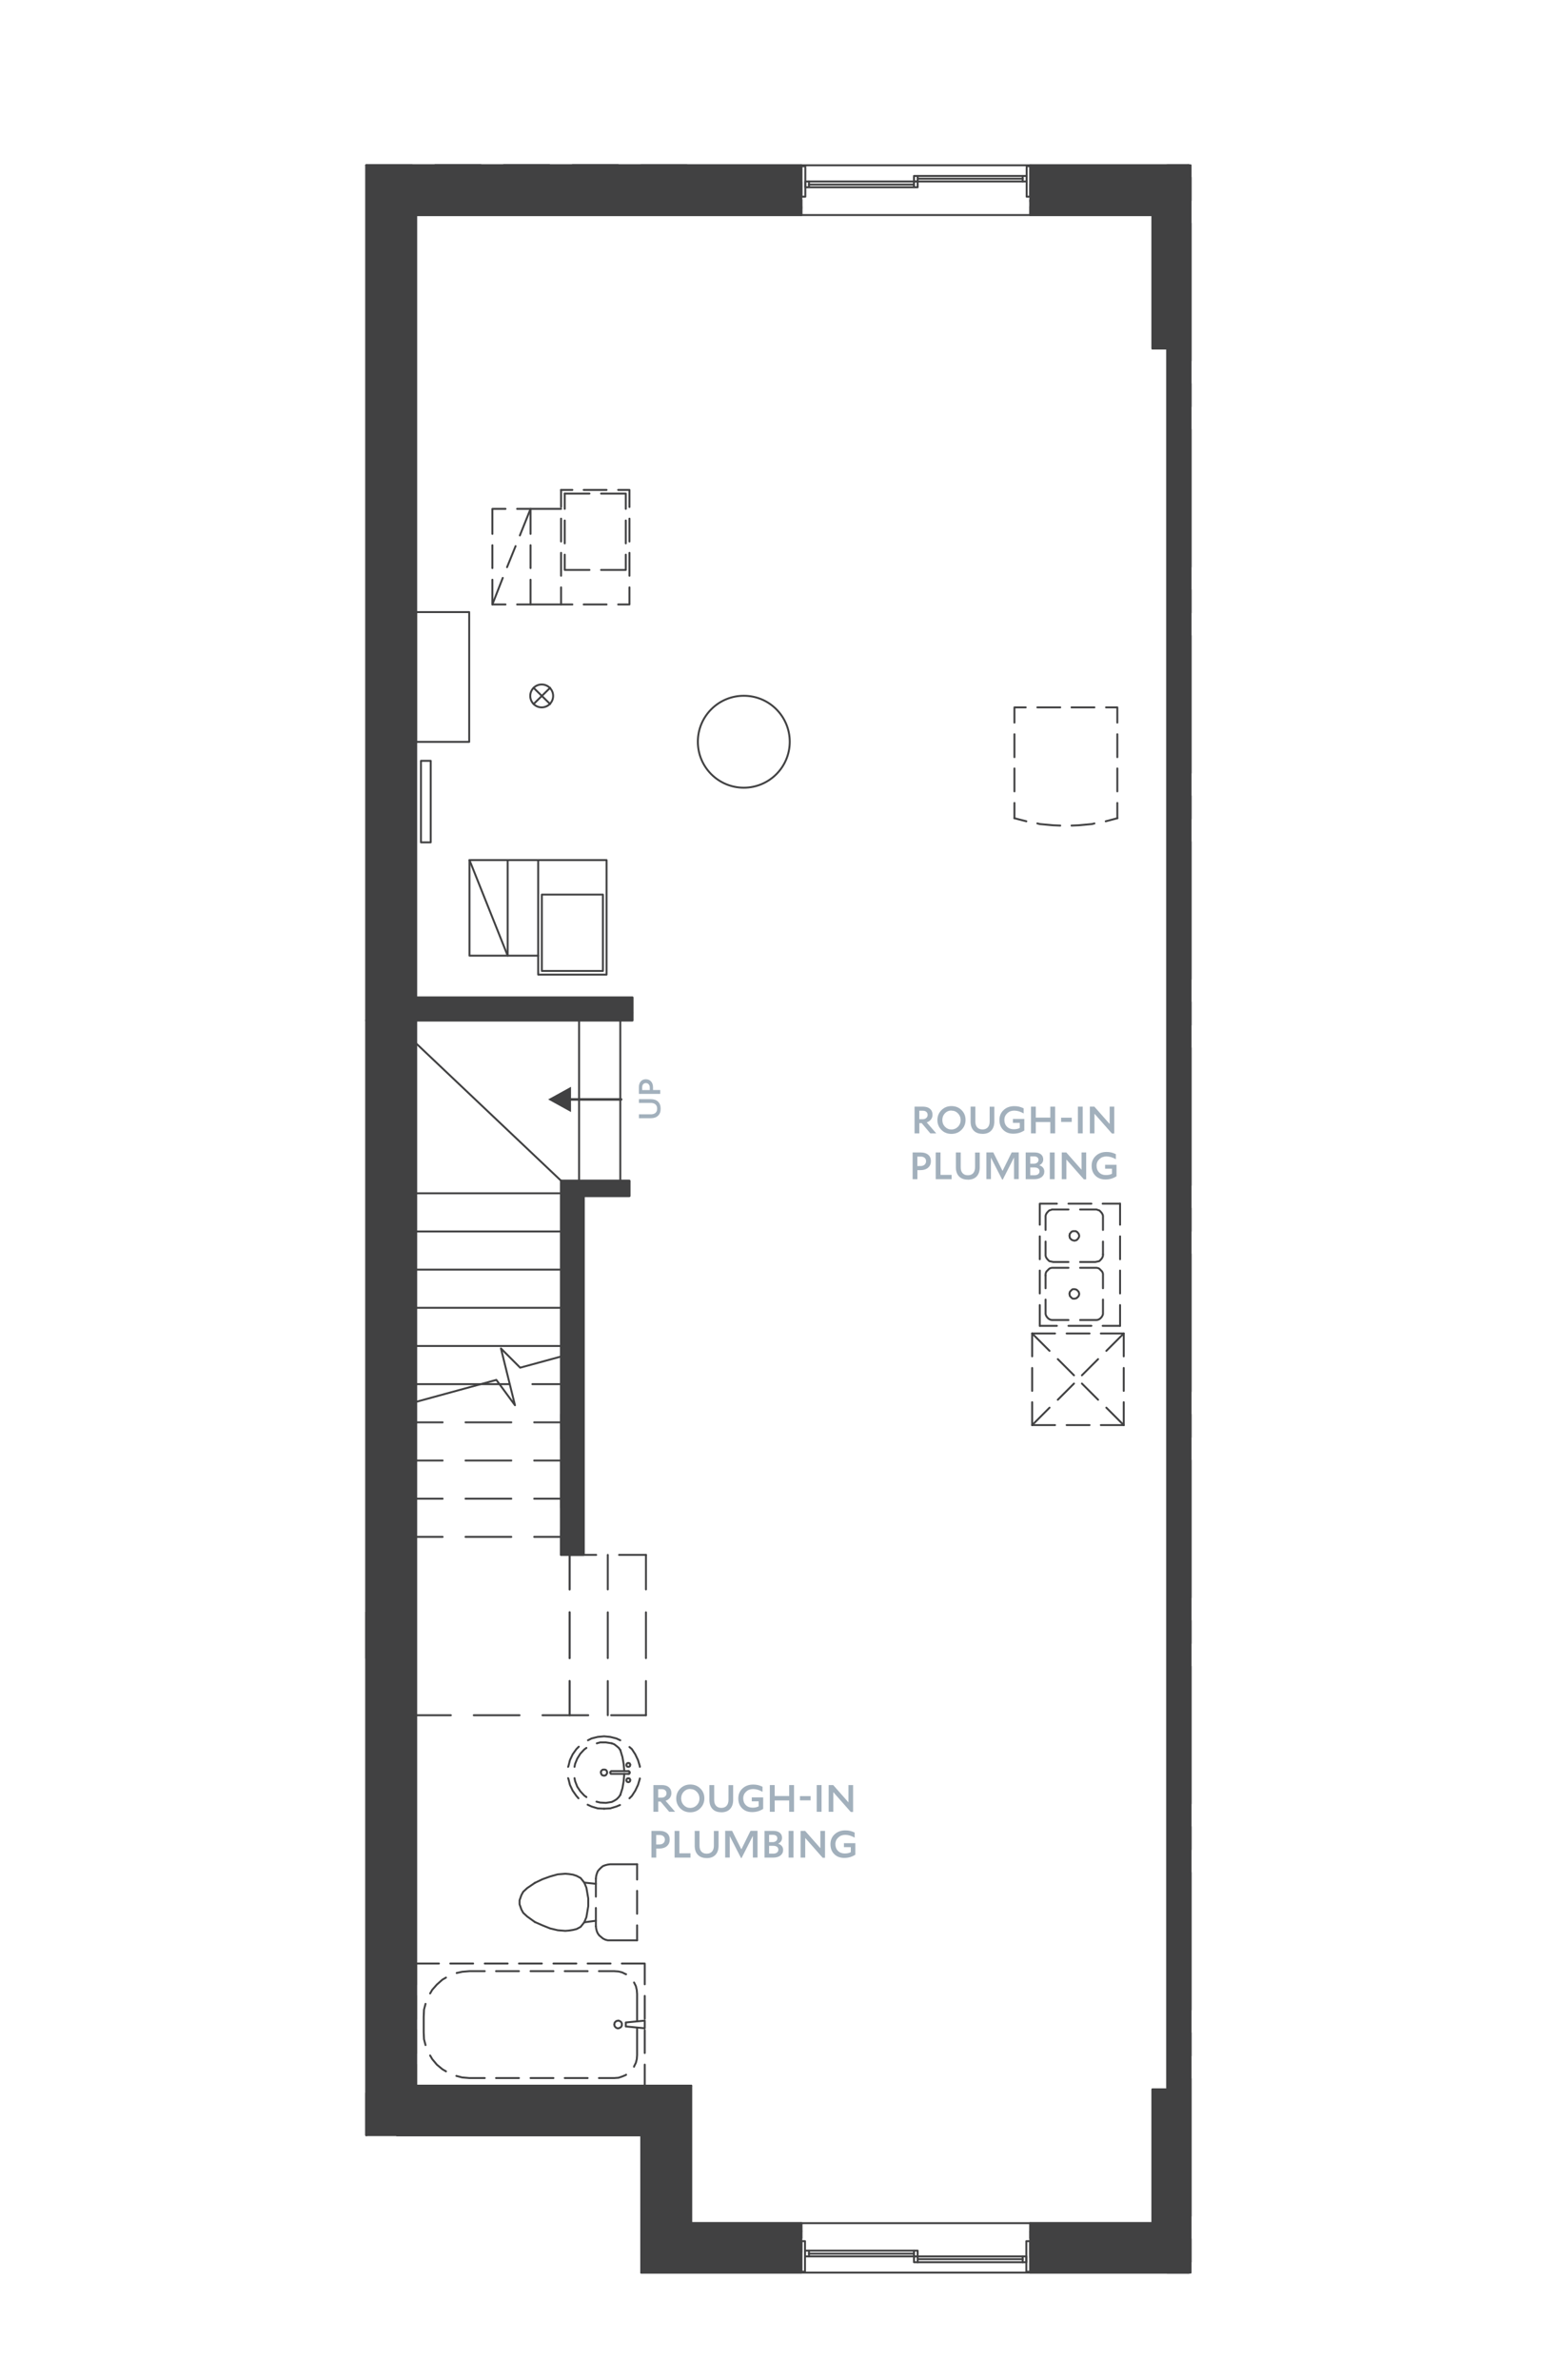 <?xml version="1.0" encoding="UTF-8"?><svg xmlns="http://www.w3.org/2000/svg" viewBox="0 0 306 467.55"><defs><style>.uuid-73ead63f-0d99-45ae-bdbd-aa708ac605ea{fill:none;}.uuid-73ead63f-0d99-45ae-bdbd-aa708ac605ea,.uuid-50cf34fb-0499-414f-8de9-479e81fb9d97{stroke:#414142;stroke-linecap:round;stroke-linejoin:round;stroke-width:.38px;}.uuid-50cf34fb-0499-414f-8de9-479e81fb9d97,.uuid-ad0fc225-e71d-406b-b876-ae6f68e956a0{fill:#414142;}.uuid-0bcd1757-a480-4556-843e-cb76b070e265{fill:#a2b0bc;}</style></defs><g id="uuid-594bab83-a9fa-4dc4-b9f5-64474b2afcc3"><line class="uuid-73ead63f-0d99-45ae-bdbd-aa708ac605ea" x1="233.99" y1="444.37" x2="233.99" y2="439.87"/><line class="uuid-73ead63f-0d99-45ae-bdbd-aa708ac605ea" x1="233.99" y1="435.37" x2="233.99" y2="408.37"/><line class="uuid-73ead63f-0d99-45ae-bdbd-aa708ac605ea" x1="233.99" y1="403.87" x2="233.99" y2="399.37"/><line class="uuid-73ead63f-0d99-45ae-bdbd-aa708ac605ea" x1="233.99" y1="394.87" x2="233.99" y2="367.87"/><line class="uuid-73ead63f-0d99-45ae-bdbd-aa708ac605ea" x1="233.99" y1="363.37" x2="233.99" y2="358.87"/><line class="uuid-73ead63f-0d99-45ae-bdbd-aa708ac605ea" x1="233.99" y1="354.37" x2="233.99" y2="327.37"/><line class="uuid-73ead63f-0d99-45ae-bdbd-aa708ac605ea" x1="233.99" y1="322.87" x2="233.99" y2="318.37"/><line class="uuid-73ead63f-0d99-45ae-bdbd-aa708ac605ea" x1="233.99" y1="313.87" x2="233.99" y2="286.87"/><line class="uuid-73ead63f-0d99-45ae-bdbd-aa708ac605ea" x1="233.99" y1="282.37" x2="233.99" y2="277.87"/><line class="uuid-73ead63f-0d99-45ae-bdbd-aa708ac605ea" x1="233.99" y1="273.37" x2="233.99" y2="246.37"/><line class="uuid-73ead63f-0d99-45ae-bdbd-aa708ac605ea" x1="233.99" y1="241.87" x2="233.99" y2="237.37"/><line class="uuid-73ead63f-0d99-45ae-bdbd-aa708ac605ea" x1="233.99" y1="232.87" x2="233.99" y2="205.87"/><line class="uuid-73ead63f-0d99-45ae-bdbd-aa708ac605ea" x1="233.99" y1="201.37" x2="233.99" y2="196.87"/><line class="uuid-73ead63f-0d99-45ae-bdbd-aa708ac605ea" x1="233.99" y1="192.37" x2="233.99" y2="165.37"/><line class="uuid-73ead63f-0d99-45ae-bdbd-aa708ac605ea" x1="233.99" y1="160.87" x2="233.99" y2="156.37"/><line class="uuid-73ead63f-0d99-45ae-bdbd-aa708ac605ea" x1="233.99" y1="151.87" x2="233.99" y2="124.87"/><line class="uuid-73ead63f-0d99-45ae-bdbd-aa708ac605ea" x1="233.99" y1="120.37" x2="233.99" y2="115.87"/><line class="uuid-73ead63f-0d99-45ae-bdbd-aa708ac605ea" x1="233.99" y1="111.37" x2="233.99" y2="84.37"/><line class="uuid-73ead63f-0d99-45ae-bdbd-aa708ac605ea" x1="233.99" y1="79.87" x2="233.99" y2="75.37"/><line class="uuid-73ead63f-0d99-45ae-bdbd-aa708ac605ea" x1="233.99" y1="70.87" x2="233.99" y2="43.87"/><line class="uuid-73ead63f-0d99-45ae-bdbd-aa708ac605ea" x1="233.99" y1="39.37" x2="233.99" y2="34.87"/><path class="uuid-ad0fc225-e71d-406b-b876-ae6f68e956a0" d="M110.27,305.47v-73.5s4.44,73.5,4.44,73.5h-4.44ZM110.27,231.97l4.44,73.5v-70.5s-4.44-3-4.44-3Z"/><path class="uuid-73ead63f-0d99-45ae-bdbd-aa708ac605ea" d="M110.27,305.47v-73.5s4.44,73.5,4.44,73.5h-4.44ZM110.27,231.97l4.44,73.5v-70.5s-4.44-3-4.44-3Z"/><polyline class="uuid-73ead63f-0d99-45ae-bdbd-aa708ac605ea" points="114.71 234.97 114.71 305.47 110.27 305.47 110.27 231.97"/><path class="uuid-ad0fc225-e71d-406b-b876-ae6f68e956a0" d="M81.77,409.75h54.06s-57.06,3-57.06,3l3-3ZM135.83,409.75l-57.06,3h54.06s3-3,3-3Z"/><path class="uuid-73ead63f-0d99-45ae-bdbd-aa708ac605ea" d="M81.77,409.75h54.06s-57.06,3-57.06,3l3-3ZM135.83,409.75l-57.06,3h54.06s3-3,3-3Z"/><line class="uuid-73ead63f-0d99-45ae-bdbd-aa708ac605ea" x1="81.77" y1="409.75" x2="135.83" y2="409.75"/><line class="uuid-73ead63f-0d99-45ae-bdbd-aa708ac605ea" x1="132.83" y1="412.75" x2="78.77" y2="412.75"/><path class="uuid-ad0fc225-e71d-406b-b876-ae6f68e956a0" d="M76.49,417.49h51.6s-50.1,1.98-50.1,1.98l-1.5-1.98ZM128.09,417.49l-50.1,1.98h48.06s2.04-1.98,2.04-1.98Z"/><path class="uuid-73ead63f-0d99-45ae-bdbd-aa708ac605ea" d="M76.49,417.49h51.6s-50.1,1.98-50.1,1.98l-1.5-1.98ZM128.09,417.49l-50.1,1.98h48.06s2.04-1.98,2.04-1.98Z"/><path class="uuid-ad0fc225-e71d-406b-b876-ae6f68e956a0" d="M77.99,413.47h54.06s-55.56,4.02-55.56,4.02l1.5-4.02ZM132.05,413.47l-55.56,4.02h51.6s3.96-4.02,3.96-4.02Z"/><path class="uuid-73ead63f-0d99-45ae-bdbd-aa708ac605ea" d="M77.99,413.47h54.06s-55.56,4.02-55.56,4.02l1.5-4.02ZM132.05,413.47l-55.56,4.02h51.6s3.96-4.02,3.96-4.02Z"/><line class="uuid-73ead63f-0d99-45ae-bdbd-aa708ac605ea" x1="77.99" y1="413.47" x2="132.05" y2="413.47"/><line class="uuid-73ead63f-0d99-45ae-bdbd-aa708ac605ea" x1="126.05" y1="419.47" x2="77.99" y2="419.47"/><path class="uuid-ad0fc225-e71d-406b-b876-ae6f68e956a0" d="M135.83,436.75h21.66s-24.66,3-24.66,3l3-3ZM157.49,436.75l-24.66,3h24.66s0-3,0-3Z"/><path class="uuid-73ead63f-0d99-45ae-bdbd-aa708ac605ea" d="M135.83,436.75h21.66s-24.66,3-24.66,3l3-3ZM157.49,436.75l-24.66,3h24.66s0-3,0-3Z"/><path class="uuid-ad0fc225-e71d-406b-b876-ae6f68e956a0" d="M202.49,436.75h24s-24,3-24,3v-3ZM226.49,436.75l-24,3h26.64s-2.64-3-2.64-3Z"/><path class="uuid-73ead63f-0d99-45ae-bdbd-aa708ac605ea" d="M202.49,436.75h24s-24,3-24,3v-3ZM226.49,436.75l-24,3h26.64s-2.64-3-2.64-3Z"/><polyline class="uuid-73ead63f-0d99-45ae-bdbd-aa708ac605ea" points="229.13 439.75 202.49 439.75 202.49 436.75 226.49 436.75"/><polyline class="uuid-73ead63f-0d99-45ae-bdbd-aa708ac605ea" points="135.83 436.75 157.49 436.75 157.49 439.75 132.83 439.75"/><path class="uuid-ad0fc225-e71d-406b-b876-ae6f68e956a0" d="M132.05,440.47h25.44s-31.44,6-31.44,6l6-6ZM157.49,440.47l-31.44,6h31.44s0-6,0-6Z"/><path class="uuid-73ead63f-0d99-45ae-bdbd-aa708ac605ea" d="M132.05,440.47h25.44s-31.44,6-31.44,6l6-6ZM157.49,440.47l-31.44,6h31.44s0-6,0-6Z"/><path class="uuid-ad0fc225-e71d-406b-b876-ae6f68e956a0" d="M202.49,440.47h27.36s-27.36,6-27.36,6v-6ZM229.85,440.47l-27.36,6h31.14s-3.78-6-3.78-6Z"/><path class="uuid-73ead63f-0d99-45ae-bdbd-aa708ac605ea" d="M202.49,440.47h27.36s-27.36,6-27.36,6v-6ZM229.85,440.47l-27.36,6h31.14s-3.78-6-3.78-6Z"/><polyline class="uuid-73ead63f-0d99-45ae-bdbd-aa708ac605ea" points="233.63 446.47 202.49 446.47 202.49 440.47 229.85 440.47"/><polyline class="uuid-73ead63f-0d99-45ae-bdbd-aa708ac605ea" points="132.05 440.47 157.49 440.47 157.49 446.47 126.05 446.47"/><path class="uuid-ad0fc225-e71d-406b-b876-ae6f68e956a0" d="M81.11,41.65v157.32s-2.34-159.72-2.34-159.72l2.34,2.4ZM81.11,198.97l-2.34-159.72v161.22s2.34-1.5,2.34-1.5Z"/><path class="uuid-73ead63f-0d99-45ae-bdbd-aa708ac605ea" d="M81.11,41.65v157.32s-2.34-159.72-2.34-159.72l2.34,2.4ZM81.11,198.97l-2.34-159.72v161.22s2.34-1.5,2.34-1.5Z"/><path class="uuid-ad0fc225-e71d-406b-b876-ae6f68e956a0" d="M81.77,42.25v153.72s-.66-154.32-.66-154.32l.66.6ZM81.77,195.97l-.66-154.32v157.32s.66-3,.66-3Z"/><path class="uuid-73ead63f-0d99-45ae-bdbd-aa708ac605ea" d="M81.77,42.25v153.72s-.66-154.32-.66-154.32l.66.6ZM81.77,195.97l-.66-154.32v157.32s.66-3,.66-3Z"/><path class="uuid-ad0fc225-e71d-406b-b876-ae6f68e956a0" d="M81.11,198.97v211.38s-2.34-209.88-2.34-209.88l2.34-1.5ZM81.11,410.35l-2.34-209.88v212.28s2.34-2.4,2.34-2.4Z"/><path class="uuid-73ead63f-0d99-45ae-bdbd-aa708ac605ea" d="M81.11,198.97v211.38s-2.34-209.88-2.34-209.88l2.34-1.5ZM81.11,410.35l-2.34-209.88v212.28s2.34-2.4,2.34-2.4Z"/><path class="uuid-ad0fc225-e71d-406b-b876-ae6f68e956a0" d="M81.77,200.47v209.28s-.66-210.78-.66-210.78l.66,1.5ZM81.77,409.75l-.66-210.78v211.38s.66-.6.66-.6Z"/><path class="uuid-73ead63f-0d99-45ae-bdbd-aa708ac605ea" d="M81.77,200.47v209.28s-.66-210.78-.66-210.78l.66,1.5ZM81.77,409.75l-.66-210.78v211.38s.66-.6.66-.6Z"/><line class="uuid-73ead63f-0d99-45ae-bdbd-aa708ac605ea" x1="81.77" y1="200.47" x2="81.77" y2="409.75"/><line class="uuid-73ead63f-0d99-45ae-bdbd-aa708ac605ea" x1="78.77" y1="412.75" x2="78.77" y2="200.47"/><line class="uuid-73ead63f-0d99-45ae-bdbd-aa708ac605ea" x1="81.77" y1="42.25" x2="81.77" y2="195.97"/><line class="uuid-73ead63f-0d99-45ae-bdbd-aa708ac605ea" x1="78.77" y1="200.47" x2="78.77" y2="39.25"/><path class="uuid-ad0fc225-e71d-406b-b876-ae6f68e956a0" d="M77.99,38.47v162s-6-168-6-168l6,6ZM77.99,200.47l-6-168v168s6,0,6,0Z"/><path class="uuid-73ead63f-0d99-45ae-bdbd-aa708ac605ea" d="M77.99,38.47v162s-6-168-6-168l6,6ZM77.99,200.47l-6-168v168s6,0,6,0Z"/><path class="uuid-ad0fc225-e71d-406b-b876-ae6f68e956a0" d="M76.49,200.47v217.02s-4.5-217.02-4.5-217.02h4.5ZM76.49,417.49l-4.5-217.02v219s4.5-1.98,4.5-1.98Z"/><path class="uuid-73ead63f-0d99-45ae-bdbd-aa708ac605ea" d="M76.49,200.47v217.02s-4.5-217.02-4.5-217.02h4.5ZM76.49,417.49l-4.5-217.02v219s4.5-1.98,4.5-1.98Z"/><path class="uuid-ad0fc225-e71d-406b-b876-ae6f68e956a0" d="M77.99,200.47v213s-1.5-213-1.5-213h1.5ZM77.99,413.47l-1.5-213v217.02s1.5-4.02,1.5-4.02Z"/><path class="uuid-73ead63f-0d99-45ae-bdbd-aa708ac605ea" d="M77.99,200.47v213s-1.5-213-1.5-213h1.5ZM77.99,413.47l-1.5-213v217.02s1.5-4.02,1.5-4.02Z"/><line class="uuid-73ead63f-0d99-45ae-bdbd-aa708ac605ea" x1="77.99" y1="200.47" x2="77.99" y2="413.47"/><line class="uuid-73ead63f-0d99-45ae-bdbd-aa708ac605ea" x1="71.99" y1="419.47" x2="71.99" y2="200.47"/><line class="uuid-73ead63f-0d99-45ae-bdbd-aa708ac605ea" x1="77.99" y1="38.47" x2="77.99" y2="200.47"/><line class="uuid-73ead63f-0d99-45ae-bdbd-aa708ac605ea" x1="71.99" y1="200.47" x2="71.99" y2="32.47"/><polyline class="uuid-73ead63f-0d99-45ae-bdbd-aa708ac605ea" points="201.71 446.29 202.49 446.29 202.49 440.29 201.71 440.29 201.71 446.29"/><polyline class="uuid-73ead63f-0d99-45ae-bdbd-aa708ac605ea" points="158.21 446.29 157.49 446.29 157.49 440.29 158.21 440.29 158.21 446.29"/><polyline class="uuid-73ead63f-0d99-45ae-bdbd-aa708ac605ea" points="201.71 443.29 201.71 444.43 179.63 444.43 179.63 443.29 201.71 443.29"/><line class="uuid-73ead63f-0d99-45ae-bdbd-aa708ac605ea" x1="200.99" y1="443.29" x2="200.99" y2="444.43"/><line class="uuid-73ead63f-0d99-45ae-bdbd-aa708ac605ea" x1="180.35" y1="443.29" x2="180.35" y2="444.43"/><line class="uuid-73ead63f-0d99-45ae-bdbd-aa708ac605ea" x1="200.99" y1="443.83" x2="180.35" y2="443.83"/><polyline class="uuid-73ead63f-0d99-45ae-bdbd-aa708ac605ea" points="180.35 442.15 180.35 443.29 158.21 443.29 158.21 442.15 180.35 442.15"/><line class="uuid-73ead63f-0d99-45ae-bdbd-aa708ac605ea" x1="179.63" y1="442.15" x2="179.63" y2="443.29"/><line class="uuid-73ead63f-0d99-45ae-bdbd-aa708ac605ea" x1="158.99" y1="442.15" x2="158.99" y2="443.29"/><line class="uuid-73ead63f-0d99-45ae-bdbd-aa708ac605ea" x1="179.63" y1="442.75" x2="158.99" y2="442.75"/><polyline class="uuid-73ead63f-0d99-45ae-bdbd-aa708ac605ea" points="202.49 438.43 202.49 436.75 157.49 436.75 157.49 438.43"/><polyline class="uuid-73ead63f-0d99-45ae-bdbd-aa708ac605ea" points="202.49 446.29 202.49 446.47 157.49 446.47 157.49 446.29"/><path class="uuid-ad0fc225-e71d-406b-b876-ae6f68e956a0" d="M81.11,198.97h43.2s-42.54,1.5-42.54,1.5l-.66-1.5ZM124.31,198.97l-42.54,1.5h42.54s0-1.5,0-1.5Z"/><path class="uuid-73ead63f-0d99-45ae-bdbd-aa708ac605ea" d="M81.11,198.97h43.2s-42.54,1.5-42.54,1.5l-.66-1.5ZM124.31,198.97l-42.54,1.5h42.54s0-1.5,0-1.5Z"/><path class="uuid-ad0fc225-e71d-406b-b876-ae6f68e956a0" d="M81.77,195.97h42.54s-43.2,3-43.2,3l.66-3ZM124.31,195.97l-43.2,3h43.2s0-3,0-3Z"/><path class="uuid-73ead63f-0d99-45ae-bdbd-aa708ac605ea" d="M81.77,195.97h42.54s-43.2,3-43.2,3l.66-3ZM124.31,195.97l-43.2,3h43.2s0-3,0-3Z"/><polyline class="uuid-73ead63f-0d99-45ae-bdbd-aa708ac605ea" points="81.77 195.97 124.31 195.97 124.31 200.47 81.77 200.47"/><polyline class="uuid-73ead63f-0d99-45ae-bdbd-aa708ac605ea" points="105.11 369.91 103.61 370.93 102.83 371.65 102.47 372.31 102.11 373.33 102.11 374.11 102.47 375.13 102.83 375.79 103.61 376.51 105.11 377.59"/><polyline class="uuid-73ead63f-0d99-45ae-bdbd-aa708ac605ea" points="114.83 377.65 115.25 376.63 115.61 374.47 115.61 372.97 115.25 370.87 114.83 369.85"/><polyline class="uuid-73ead63f-0d99-45ae-bdbd-aa708ac605ea" points="105.11 377.59 106.61 378.25 108.11 378.85 109.61 379.21 111.11 379.33 111.83 379.27 112.61 379.15 113.33 378.97 114.11 378.55 114.83 377.65"/><polyline class="uuid-73ead63f-0d99-45ae-bdbd-aa708ac605ea" points="114.83 369.85 114.11 368.95 113.33 368.53 112.61 368.29 111.83 368.17 111.11 368.11 109.61 368.23 108.11 368.65 106.61 369.19 105.11 369.91"/><line class="uuid-73ead63f-0d99-45ae-bdbd-aa708ac605ea" x1="117.11" y1="377.35" x2="114.83" y2="377.65"/><line class="uuid-73ead63f-0d99-45ae-bdbd-aa708ac605ea" x1="117.11" y1="370.09" x2="114.83" y2="369.85"/><polyline class="uuid-73ead63f-0d99-45ae-bdbd-aa708ac605ea" points="117.11 378.43 117.17 378.91 117.29 379.39 117.47 379.81 117.77 380.23 118.13 380.53 118.49 380.83 118.97 381.07 119.45 381.19 119.93 381.19 125.21 381.19"/><polyline class="uuid-73ead63f-0d99-45ae-bdbd-aa708ac605ea" points="117.11 369.07 117.17 368.53 117.29 368.11 117.47 367.63 117.77 367.27 118.13 366.91 118.49 366.61 118.97 366.43 119.45 366.31 119.93 366.25 125.21 366.25"/><line class="uuid-73ead63f-0d99-45ae-bdbd-aa708ac605ea" x1="117.11" y1="378.43" x2="117.11" y2="374.83"/><line class="uuid-73ead63f-0d99-45ae-bdbd-aa708ac605ea" x1="117.11" y1="372.61" x2="117.11" y2="369.07"/><line class="uuid-73ead63f-0d99-45ae-bdbd-aa708ac605ea" x1="125.21" y1="366.25" x2="125.21" y2="369.25"/><line class="uuid-73ead63f-0d99-45ae-bdbd-aa708ac605ea" x1="125.21" y1="371.47" x2="125.21" y2="375.97"/><line class="uuid-73ead63f-0d99-45ae-bdbd-aa708ac605ea" x1="125.21" y1="378.25" x2="125.21" y2="381.19"/><line class="uuid-73ead63f-0d99-45ae-bdbd-aa708ac605ea" x1="81.77" y1="409.75" x2="81.77" y2="405.61"/><line class="uuid-73ead63f-0d99-45ae-bdbd-aa708ac605ea" x1="81.77" y1="403.33" x2="81.77" y2="398.83"/><line class="uuid-73ead63f-0d99-45ae-bdbd-aa708ac605ea" x1="81.77" y1="396.61" x2="81.77" y2="392.11"/><polyline class="uuid-73ead63f-0d99-45ae-bdbd-aa708ac605ea" points="81.77 389.83 81.77 385.75 86.27 385.75"/><line class="uuid-73ead63f-0d99-45ae-bdbd-aa708ac605ea" x1="88.49" y1="385.75" x2="92.99" y2="385.75"/><line class="uuid-73ead63f-0d99-45ae-bdbd-aa708ac605ea" x1="95.27" y1="385.75" x2="99.77" y2="385.75"/><line class="uuid-73ead63f-0d99-45ae-bdbd-aa708ac605ea" x1="101.99" y1="385.75" x2="106.49" y2="385.75"/><line class="uuid-73ead63f-0d99-45ae-bdbd-aa708ac605ea" x1="108.77" y1="385.75" x2="113.27" y2="385.75"/><line class="uuid-73ead63f-0d99-45ae-bdbd-aa708ac605ea" x1="115.49" y1="385.75" x2="119.99" y2="385.75"/><polyline class="uuid-73ead63f-0d99-45ae-bdbd-aa708ac605ea" points="122.21 385.75 126.71 385.75 126.71 389.83"/><line class="uuid-73ead63f-0d99-45ae-bdbd-aa708ac605ea" x1="126.71" y1="392.11" x2="126.71" y2="396.61"/><line class="uuid-73ead63f-0d99-45ae-bdbd-aa708ac605ea" x1="126.71" y1="398.83" x2="126.71" y2="403.33"/><polyline class="uuid-73ead63f-0d99-45ae-bdbd-aa708ac605ea" points="126.71 405.61 126.71 409.75 122.21 409.75"/><line class="uuid-73ead63f-0d99-45ae-bdbd-aa708ac605ea" x1="119.99" y1="409.75" x2="115.49" y2="409.75"/><line class="uuid-73ead63f-0d99-45ae-bdbd-aa708ac605ea" x1="113.27" y1="409.75" x2="108.77" y2="409.75"/><line class="uuid-73ead63f-0d99-45ae-bdbd-aa708ac605ea" x1="106.49" y1="409.75" x2="101.99" y2="409.75"/><line class="uuid-73ead63f-0d99-45ae-bdbd-aa708ac605ea" x1="99.77" y1="409.75" x2="95.27" y2="409.75"/><line class="uuid-73ead63f-0d99-45ae-bdbd-aa708ac605ea" x1="92.99" y1="409.75" x2="88.49" y2="409.75"/><line class="uuid-73ead63f-0d99-45ae-bdbd-aa708ac605ea" x1="86.27" y1="409.75" x2="81.77" y2="409.75"/><polyline class="uuid-73ead63f-0d99-45ae-bdbd-aa708ac605ea" points="125.21 398.35 125.21 403.75 125.15 404.53 124.97 405.25 124.61 405.97 124.61 406.03"/><polyline class="uuid-73ead63f-0d99-45ae-bdbd-aa708ac605ea" points="123.05 407.59 122.99 407.65 122.27 407.95 121.55 408.19 120.71 408.25 117.71 408.25"/><line class="uuid-73ead63f-0d99-45ae-bdbd-aa708ac605ea" x1="115.49" y1="408.25" x2="110.99" y2="408.25"/><line class="uuid-73ead63f-0d99-45ae-bdbd-aa708ac605ea" x1="108.77" y1="408.25" x2="104.27" y2="408.25"/><line class="uuid-73ead63f-0d99-45ae-bdbd-aa708ac605ea" x1="101.99" y1="408.25" x2="97.49" y2="408.25"/><polyline class="uuid-73ead63f-0d99-45ae-bdbd-aa708ac605ea" points="95.27 408.25 92.27 408.25 90.83 408.13 89.69 407.83"/><polyline class="uuid-73ead63f-0d99-45ae-bdbd-aa708ac605ea" points="87.65 406.93 86.93 406.51 85.85 405.61 84.95 404.53 84.53 403.81"/><polyline class="uuid-73ead63f-0d99-45ae-bdbd-aa708ac605ea" points="83.63 401.77 83.33 400.63 83.27 399.25 83.27 396.25 83.33 394.81 83.63 393.67"/><polyline class="uuid-73ead63f-0d99-45ae-bdbd-aa708ac605ea" points="84.53 391.63 84.95 390.91 85.85 389.89 86.93 388.93 87.65 388.51"/><polyline class="uuid-73ead63f-0d99-45ae-bdbd-aa708ac605ea" points="89.75 387.61 90.83 387.37 92.27 387.25 95.27 387.25"/><line class="uuid-73ead63f-0d99-45ae-bdbd-aa708ac605ea" x1="97.49" y1="387.25" x2="101.99" y2="387.25"/><line class="uuid-73ead63f-0d99-45ae-bdbd-aa708ac605ea" x1="104.27" y1="387.25" x2="108.77" y2="387.25"/><line class="uuid-73ead63f-0d99-45ae-bdbd-aa708ac605ea" x1="110.99" y1="387.25" x2="115.49" y2="387.25"/><polyline class="uuid-73ead63f-0d99-45ae-bdbd-aa708ac605ea" points="117.71 387.25 120.71 387.25 121.55 387.31 122.27 387.49 122.99 387.85 123.05 387.85"/><polyline class="uuid-73ead63f-0d99-45ae-bdbd-aa708ac605ea" points="124.61 389.47 124.97 390.19 125.15 390.97 125.21 391.75 125.21 397.09"/><polyline class="uuid-73ead63f-0d99-45ae-bdbd-aa708ac605ea" points="120.71 397.75 120.77 397.57 120.77 397.45 120.83 397.33 120.95 397.21 121.07 397.09 121.19 397.03 121.31 397.03 121.43 396.97 121.61 396.97 121.73 397.03 121.85 397.09 121.97 397.15 122.09 397.27 122.15 397.39 122.21 397.51 122.21 397.63 122.21 397.81 122.21 397.93 122.15 398.05 122.09 398.17 121.97 398.29 121.85 398.35 121.73 398.41 121.61 398.47 121.43 398.47 121.31 398.47 121.19 398.41 121.07 398.35 120.95 398.23 120.83 398.11 120.77 397.99 120.77 397.87 120.71 397.75"/><polyline class="uuid-73ead63f-0d99-45ae-bdbd-aa708ac605ea" points="122.99 398.11 122.99 397.33 126.71 396.97 126.71 398.47 122.99 398.11"/><path class="uuid-73ead63f-0d99-45ae-bdbd-aa708ac605ea" d="M137.15,145.72c0-4.99,4.04-9.03,9.03-9.03s9.03,4.04,9.03,9.03-4.04,9.03-9.03,9.03-9.03-4.04-9.03-9.03"/><polyline class="uuid-73ead63f-0d99-45ae-bdbd-aa708ac605ea" points="123.47 349.33 123.53 349.39 123.65 349.39 123.71 349.39 123.77 349.45 123.77 349.51 123.83 349.57 123.83 349.63 123.89 349.69 123.83 349.81 123.83 349.87 123.83 349.93 123.77 349.99 123.71 350.05 123.65 350.05 123.59 350.11 123.53 350.11 123.47 350.11 123.41 350.11 123.29 350.05 123.23 350.05 123.23 349.99 123.17 349.93 123.11 349.87 123.11 349.81 123.11 349.69 123.11 349.63 123.17 349.57 123.17 349.51 123.23 349.45 123.29 349.39 123.35 349.39 123.41 349.39 123.47 349.33"/><polyline class="uuid-73ead63f-0d99-45ae-bdbd-aa708ac605ea" points="118.73 347.65 118.85 347.65 118.91 347.65 119.03 347.71 119.15 347.77 119.21 347.89 119.27 347.95 119.27 348.07 119.33 348.19 119.33 348.31 119.27 348.43 119.21 348.55 119.15 348.61 119.09 348.73 118.97 348.79 118.85 348.79 118.79 348.85 118.67 348.85 118.55 348.79 118.43 348.79 118.31 348.73 118.25 348.61 118.19 348.55 118.13 348.43 118.13 348.31 118.07 348.19 118.13 348.07 118.13 347.95 118.19 347.89 118.31 347.77 118.37 347.71 118.49 347.65 118.61 347.65 118.73 347.65"/><polyline class="uuid-73ead63f-0d99-45ae-bdbd-aa708ac605ea" points="121.91 343.81 122.33 345.19 122.57 346.57 122.69 347.95"/><polyline class="uuid-73ead63f-0d99-45ae-bdbd-aa708ac605ea" points="123.47 348.49 120.23 348.49 120.17 348.49 120.11 348.49 120.05 348.49 120.05 348.43 119.99 348.43 119.99 348.37 119.93 348.31 119.93 348.25 119.93 348.19 119.93 348.13 119.99 348.13 119.99 348.07 120.05 348.01 120.11 347.95 120.17 347.95 120.23 347.95 123.47 347.95"/><polyline class="uuid-73ead63f-0d99-45ae-bdbd-aa708ac605ea" points="122.69 348.49 122.57 349.93 122.33 351.31 121.91 352.63"/><polyline class="uuid-73ead63f-0d99-45ae-bdbd-aa708ac605ea" points="120.23 342.49 120.71 342.67 121.19 343.03 121.61 343.39 121.91 343.81"/><polyline class="uuid-73ead63f-0d99-45ae-bdbd-aa708ac605ea" points="121.91 352.63 121.61 353.05 121.19 353.47 120.71 353.77 120.23 354.01 119.09 354.19 117.95 354.13 117.23 353.95"/><polyline class="uuid-73ead63f-0d99-45ae-bdbd-aa708ac605ea" points="115.25 353.05 114.83 352.75 114.05 351.91 113.45 351.01 113.03 349.93 112.91 349.33"/><polyline class="uuid-73ead63f-0d99-45ae-bdbd-aa708ac605ea" points="112.91 347.11 113.03 346.51 113.45 345.49 114.05 344.53 114.83 343.69 115.25 343.39"/><polyline class="uuid-73ead63f-0d99-45ae-bdbd-aa708ac605ea" points="117.29 342.49 117.95 342.31 119.09 342.31 120.23 342.49"/><polyline class="uuid-73ead63f-0d99-45ae-bdbd-aa708ac605ea" points="123.47 347.95 123.53 347.95 123.59 347.95 123.65 348.01 123.71 348.07 123.71 348.13 123.77 348.13 123.77 348.19 123.77 348.25 123.77 348.31 123.71 348.37 123.71 348.43 123.65 348.43 123.65 348.49 123.59 348.49 123.53 348.49 123.47 348.49"/><polyline class="uuid-73ead63f-0d99-45ae-bdbd-aa708ac605ea" points="118.73 355.33 117.47 355.27 116.27 354.91 115.49 354.55"/><polyline class="uuid-73ead63f-0d99-45ae-bdbd-aa708ac605ea" points="113.69 353.29 113.27 352.81 112.55 351.79 112.01 350.65 111.71 349.45 111.65 349.33"/><polyline class="uuid-73ead63f-0d99-45ae-bdbd-aa708ac605ea" points="111.65 347.11 111.71 346.99 112.01 345.79 112.55 344.65 113.27 343.63 113.75 343.15"/><polyline class="uuid-73ead63f-0d99-45ae-bdbd-aa708ac605ea" points="115.55 341.89 116.27 341.53 117.47 341.23 118.73 341.11 119.93 341.23 121.13 341.53 121.91 341.89"/><polyline class="uuid-73ead63f-0d99-45ae-bdbd-aa708ac605ea" points="123.71 343.21 124.19 343.63 124.85 344.65 125.39 345.79 125.75 346.99 125.75 347.11"/><polyline class="uuid-73ead63f-0d99-45ae-bdbd-aa708ac605ea" points="125.75 349.39 125.75 349.45 125.39 350.65 124.85 351.79 124.19 352.81 123.71 353.29"/><polyline class="uuid-73ead63f-0d99-45ae-bdbd-aa708ac605ea" points="121.85 354.61 121.13 354.91 119.93 355.27 118.73 355.33"/><polyline class="uuid-73ead63f-0d99-45ae-bdbd-aa708ac605ea" points="123.47 346.33 123.53 346.39 123.65 346.39 123.71 346.39 123.77 346.45 123.77 346.51 123.83 346.57 123.83 346.63 123.89 346.69 123.83 346.81 123.83 346.87 123.83 346.93 123.77 346.99 123.71 347.05 123.65 347.05 123.59 347.11 123.53 347.11 123.47 347.11 123.41 347.11 123.29 347.05 123.23 347.05 123.23 346.99 123.17 346.93 123.11 346.87 123.11 346.81 123.11 346.69 123.11 346.63 123.17 346.57 123.17 346.51 123.23 346.45 123.29 346.39 123.35 346.39 123.41 346.39 123.47 346.33"/><path class="uuid-ad0fc225-e71d-406b-b876-ae6f68e956a0" d="M110.27,231.97h13.44s-9,3-9,3l-4.44-3ZM123.71,231.97l-9,3h9s0-3,0-3Z"/><path class="uuid-73ead63f-0d99-45ae-bdbd-aa708ac605ea" d="M110.27,231.97h13.44s-9,3-9,3l-4.44-3ZM123.71,231.97l-9,3h9s0-3,0-3Z"/><polyline class="uuid-73ead63f-0d99-45ae-bdbd-aa708ac605ea" points="110.27 231.97 123.71 231.97 123.71 234.97 114.71 234.97"/><path class="uuid-73ead63f-0d99-45ae-bdbd-aa708ac605ea" d="M104.21,136.72c0-1.24,1.01-2.25,2.25-2.25s2.25,1.01,2.25,2.25-1.01,2.25-2.25,2.25-2.25-1.01-2.25-2.25"/><line class="uuid-73ead63f-0d99-45ae-bdbd-aa708ac605ea" x1="104.87" y1="135.13" x2="108.11" y2="138.31"/><line class="uuid-73ead63f-0d99-45ae-bdbd-aa708ac605ea" x1="104.87" y1="138.31" x2="108.11" y2="135.13"/><polyline class="uuid-73ead63f-0d99-45ae-bdbd-aa708ac605ea" points="92.21 145.75 81.77 145.75 81.77 120.25 92.21 120.25 92.21 145.75"/><polyline class="uuid-73ead63f-0d99-45ae-bdbd-aa708ac605ea" points="119.21 191.47 105.77 191.47 105.77 168.97 119.21 168.97 119.21 191.47"/><polyline class="uuid-73ead63f-0d99-45ae-bdbd-aa708ac605ea" points="118.49 190.75 106.49 190.75 106.49 175.75 118.49 175.75 118.49 190.75"/><polyline class="uuid-73ead63f-0d99-45ae-bdbd-aa708ac605ea" points="92.27 187.75 99.77 187.75 99.77 168.97 92.27 168.97 92.27 187.75"/><line class="uuid-73ead63f-0d99-45ae-bdbd-aa708ac605ea" x1="99.77" y1="168.97" x2="105.77" y2="168.97"/><polyline class="uuid-73ead63f-0d99-45ae-bdbd-aa708ac605ea" points="92.27 168.97 99.77 187.75 105.77 187.75"/><path class="uuid-ad0fc225-e71d-406b-b876-ae6f68e956a0" d="M135.83,409.75v27s-3-24-3-24l3-3ZM135.83,436.75l-3-24v27s3-3,3-3Z"/><path class="uuid-73ead63f-0d99-45ae-bdbd-aa708ac605ea" d="M135.83,409.75v27s-3-24-3-24l3-3ZM135.83,436.75l-3-24v27s3-3,3-3Z"/><line class="uuid-73ead63f-0d99-45ae-bdbd-aa708ac605ea" x1="135.83" y1="409.75" x2="135.83" y2="436.75"/><line class="uuid-73ead63f-0d99-45ae-bdbd-aa708ac605ea" x1="132.83" y1="439.75" x2="132.83" y2="412.75"/><path class="uuid-ad0fc225-e71d-406b-b876-ae6f68e956a0" d="M132.05,413.47v27s-6-21-6-21l6-6ZM132.05,440.47l-6-21v27s6-6,6-6Z"/><path class="uuid-73ead63f-0d99-45ae-bdbd-aa708ac605ea" d="M132.05,413.47v27s-6-21-6-21l6-6ZM132.05,440.47l-6-21v27s6-6,6-6Z"/><line class="uuid-73ead63f-0d99-45ae-bdbd-aa708ac605ea" x1="132.05" y1="413.47" x2="132.05" y2="440.47"/><line class="uuid-73ead63f-0d99-45ae-bdbd-aa708ac605ea" x1="126.05" y1="446.47" x2="126.05" y2="419.47"/><line class="uuid-73ead63f-0d99-45ae-bdbd-aa708ac605ea" x1="81.77" y1="234.43" x2="110.27" y2="234.43"/><line class="uuid-73ead63f-0d99-45ae-bdbd-aa708ac605ea" x1="81.77" y1="241.93" x2="110.27" y2="241.93"/><line class="uuid-73ead63f-0d99-45ae-bdbd-aa708ac605ea" x1="81.77" y1="249.43" x2="110.27" y2="249.43"/><line class="uuid-73ead63f-0d99-45ae-bdbd-aa708ac605ea" x1="81.77" y1="256.93" x2="110.27" y2="256.93"/><line class="uuid-73ead63f-0d99-45ae-bdbd-aa708ac605ea" x1="81.77" y1="264.43" x2="110.27" y2="264.43"/><line class="uuid-73ead63f-0d99-45ae-bdbd-aa708ac605ea" x1="81.77" y1="271.93" x2="94.37" y2="271.93"/><line class="uuid-73ead63f-0d99-45ae-bdbd-aa708ac605ea" x1="81.77" y1="279.43" x2="86.99" y2="279.43"/><line class="uuid-73ead63f-0d99-45ae-bdbd-aa708ac605ea" x1="91.49" y1="279.43" x2="100.49" y2="279.43"/><line class="uuid-73ead63f-0d99-45ae-bdbd-aa708ac605ea" x1="104.99" y1="279.43" x2="110.27" y2="279.43"/><line class="uuid-73ead63f-0d99-45ae-bdbd-aa708ac605ea" x1="81.77" y1="286.93" x2="86.99" y2="286.93"/><line class="uuid-73ead63f-0d99-45ae-bdbd-aa708ac605ea" x1="91.49" y1="286.93" x2="100.49" y2="286.93"/><line class="uuid-73ead63f-0d99-45ae-bdbd-aa708ac605ea" x1="104.99" y1="286.93" x2="110.27" y2="286.93"/><line class="uuid-73ead63f-0d99-45ae-bdbd-aa708ac605ea" x1="81.77" y1="294.43" x2="86.99" y2="294.43"/><line class="uuid-73ead63f-0d99-45ae-bdbd-aa708ac605ea" x1="91.49" y1="294.43" x2="100.49" y2="294.43"/><line class="uuid-73ead63f-0d99-45ae-bdbd-aa708ac605ea" x1="104.99" y1="294.43" x2="110.27" y2="294.43"/><line class="uuid-73ead63f-0d99-45ae-bdbd-aa708ac605ea" x1="113.81" y1="200.47" x2="113.81" y2="231.97"/><line class="uuid-73ead63f-0d99-45ae-bdbd-aa708ac605ea" x1="121.91" y1="200.47" x2="121.91" y2="231.97"/><polyline class="uuid-73ead63f-0d99-45ae-bdbd-aa708ac605ea" points="113.81 265.53 102.23 268.69 98.45 264.91 101.21 276.07 97.55 271.09 76.25 276.91"/><line class="uuid-73ead63f-0d99-45ae-bdbd-aa708ac605ea" x1="126.95" y1="336.97" x2="120.11" y2="336.97"/><line class="uuid-73ead63f-0d99-45ae-bdbd-aa708ac605ea" x1="115.61" y1="336.97" x2="106.61" y2="336.97"/><line class="uuid-73ead63f-0d99-45ae-bdbd-aa708ac605ea" x1="102.11" y1="336.97" x2="93.11" y2="336.97"/><line class="uuid-73ead63f-0d99-45ae-bdbd-aa708ac605ea" x1="88.61" y1="336.97" x2="81.77" y2="336.97"/><line class="uuid-73ead63f-0d99-45ae-bdbd-aa708ac605ea" x1="111.95" y1="336.97" x2="111.95" y2="330.25"/><line class="uuid-73ead63f-0d99-45ae-bdbd-aa708ac605ea" x1="111.95" y1="325.75" x2="111.95" y2="316.75"/><line class="uuid-73ead63f-0d99-45ae-bdbd-aa708ac605ea" x1="111.95" y1="312.25" x2="111.95" y2="305.47"/><line class="uuid-73ead63f-0d99-45ae-bdbd-aa708ac605ea" x1="119.45" y1="336.97" x2="119.45" y2="330.25"/><line class="uuid-73ead63f-0d99-45ae-bdbd-aa708ac605ea" x1="119.45" y1="325.75" x2="119.45" y2="316.75"/><line class="uuid-73ead63f-0d99-45ae-bdbd-aa708ac605ea" x1="119.45" y1="312.25" x2="119.45" y2="305.47"/><line class="uuid-73ead63f-0d99-45ae-bdbd-aa708ac605ea" x1="111.95" y1="336.97" x2="111.95" y2="330.25"/><line class="uuid-73ead63f-0d99-45ae-bdbd-aa708ac605ea" x1="111.95" y1="325.75" x2="111.95" y2="316.75"/><line class="uuid-73ead63f-0d99-45ae-bdbd-aa708ac605ea" x1="111.95" y1="312.25" x2="111.95" y2="305.47"/><line class="uuid-73ead63f-0d99-45ae-bdbd-aa708ac605ea" x1="94.49" y1="271.93" x2="100.13" y2="271.93"/><line class="uuid-73ead63f-0d99-45ae-bdbd-aa708ac605ea" x1="104.63" y1="271.93" x2="110.27" y2="271.93"/><line class="uuid-73ead63f-0d99-45ae-bdbd-aa708ac605ea" x1="126.95" y1="336.97" x2="126.95" y2="330.25"/><line class="uuid-73ead63f-0d99-45ae-bdbd-aa708ac605ea" x1="126.95" y1="325.75" x2="126.95" y2="316.75"/><line class="uuid-73ead63f-0d99-45ae-bdbd-aa708ac605ea" x1="126.95" y1="312.25" x2="126.95" y2="305.47"/><line class="uuid-73ead63f-0d99-45ae-bdbd-aa708ac605ea" x1="81.77" y1="301.93" x2="86.99" y2="301.93"/><line class="uuid-73ead63f-0d99-45ae-bdbd-aa708ac605ea" x1="91.49" y1="301.93" x2="100.49" y2="301.93"/><line class="uuid-73ead63f-0d99-45ae-bdbd-aa708ac605ea" x1="104.99" y1="301.93" x2="110.27" y2="301.93"/><line class="uuid-73ead63f-0d99-45ae-bdbd-aa708ac605ea" x1="110.27" y1="277.87" x2="110.27" y2="282.67"/><line class="uuid-73ead63f-0d99-45ae-bdbd-aa708ac605ea" x1="110.27" y1="287.17" x2="110.27" y2="296.17"/><line class="uuid-73ead63f-0d99-45ae-bdbd-aa708ac605ea" x1="110.27" y1="300.67" x2="110.27" y2="305.47"/><path class="uuid-ad0fc225-e71d-406b-b876-ae6f68e956a0" d="M226.49,42.25h-24s26.64-3,26.64-3l-2.64,3ZM202.49,42.25l26.64-3h-26.64s0,3,0,3Z"/><path class="uuid-73ead63f-0d99-45ae-bdbd-aa708ac605ea" d="M226.49,42.25h-24s26.64-3,26.64-3l-2.64,3ZM202.49,42.25l26.64-3h-26.64s0,3,0,3Z"/><path class="uuid-ad0fc225-e71d-406b-b876-ae6f68e956a0" d="M157.49,42.25h-75.72s75.72-3,75.72-3v3ZM81.77,42.25l75.72-3h-78.72s3,3,3,3Z"/><path class="uuid-73ead63f-0d99-45ae-bdbd-aa708ac605ea" d="M157.49,42.25h-75.72s75.72-3,75.72-3v3ZM81.77,42.25l75.72-3h-78.72s3,3,3,3Z"/><polyline class="uuid-73ead63f-0d99-45ae-bdbd-aa708ac605ea" points="78.77 39.25 157.49 39.25 157.49 42.25 81.77 42.25"/><polyline class="uuid-73ead63f-0d99-45ae-bdbd-aa708ac605ea" points="226.49 42.25 202.49 42.25 202.49 39.25 229.13 39.25"/><path class="uuid-ad0fc225-e71d-406b-b876-ae6f68e956a0" d="M229.85,38.47h-27.36s31.14-6,31.14-6l-3.78,6ZM202.49,38.47l31.14-6h-31.14s0,6,0,6Z"/><path class="uuid-73ead63f-0d99-45ae-bdbd-aa708ac605ea" d="M229.85,38.47h-27.36s31.14-6,31.14-6l-3.78,6ZM202.49,38.47l31.14-6h-31.14s0,6,0,6Z"/><path class="uuid-ad0fc225-e71d-406b-b876-ae6f68e956a0" d="M157.49,38.47h-79.5s79.5-6,79.5-6v6ZM77.99,38.47l79.5-6h-85.5s6,6,6,6Z"/><path class="uuid-73ead63f-0d99-45ae-bdbd-aa708ac605ea" d="M157.49,38.47h-79.5s79.5-6,79.5-6v6ZM77.99,38.47l79.5-6h-85.5s6,6,6,6Z"/><polyline class="uuid-73ead63f-0d99-45ae-bdbd-aa708ac605ea" points="71.99 32.47 157.49 32.47 157.49 38.47 77.99 38.47"/><polyline class="uuid-73ead63f-0d99-45ae-bdbd-aa708ac605ea" points="229.85 38.47 202.49 38.47 202.49 32.47 233.63 32.47"/><polyline class="uuid-73ead63f-0d99-45ae-bdbd-aa708ac605ea" points="201.77 32.65 202.49 32.65 202.49 38.65 201.77 38.65 201.77 32.65"/><polyline class="uuid-73ead63f-0d99-45ae-bdbd-aa708ac605ea" points="158.27 32.65 157.49 32.65 157.49 38.65 158.27 38.65 158.27 32.65"/><polyline class="uuid-73ead63f-0d99-45ae-bdbd-aa708ac605ea" points="201.77 35.65 201.77 34.57 179.63 34.57 179.63 35.65 201.77 35.65"/><line class="uuid-73ead63f-0d99-45ae-bdbd-aa708ac605ea" x1="200.99" y1="35.65" x2="200.99" y2="34.57"/><line class="uuid-73ead63f-0d99-45ae-bdbd-aa708ac605ea" x1="180.35" y1="35.65" x2="180.35" y2="34.57"/><line class="uuid-73ead63f-0d99-45ae-bdbd-aa708ac605ea" x1="200.99" y1="35.11" x2="180.35" y2="35.11"/><polyline class="uuid-73ead63f-0d99-45ae-bdbd-aa708ac605ea" points="180.35 36.79 180.35 35.65 158.27 35.65 158.27 36.79 180.35 36.79"/><line class="uuid-73ead63f-0d99-45ae-bdbd-aa708ac605ea" x1="179.63" y1="36.79" x2="179.63" y2="35.65"/><line class="uuid-73ead63f-0d99-45ae-bdbd-aa708ac605ea" x1="158.99" y1="36.79" x2="158.99" y2="35.65"/><line class="uuid-73ead63f-0d99-45ae-bdbd-aa708ac605ea" x1="179.63" y1="36.25" x2="158.99" y2="36.25"/><polyline class="uuid-73ead63f-0d99-45ae-bdbd-aa708ac605ea" points="202.49 40.57 202.49 42.25 157.49 42.25 157.49 40.57"/><polyline class="uuid-73ead63f-0d99-45ae-bdbd-aa708ac605ea" points="202.49 32.65 202.49 32.47 157.49 32.47 157.49 32.65"/><path class="uuid-ad0fc225-e71d-406b-b876-ae6f68e956a0" d="M226.49,68.47v-26.22s2.64,26.22,2.64,26.22h-2.64ZM226.49,42.25l2.64,26.22v-29.22s-2.64,3-2.64,3Z"/><path class="uuid-73ead63f-0d99-45ae-bdbd-aa708ac605ea" d="M226.49,68.47v-26.22s2.64,26.22,2.64,26.22h-2.64ZM226.49,42.25l2.64,26.22v-29.22s-2.64,3-2.64,3Z"/><polyline class="uuid-73ead63f-0d99-45ae-bdbd-aa708ac605ea" points="229.13 39.25 229.13 68.47 226.49 68.47 226.49 42.25"/><polyline class="uuid-73ead63f-0d99-45ae-bdbd-aa708ac605ea" points="233.63 32.47 233.63 68.47 229.85 68.47 229.85 38.47"/><path class="uuid-ad0fc225-e71d-406b-b876-ae6f68e956a0" d="M226.49,436.75v-26.28s2.64,29.28,2.64,29.28l-2.64-3ZM226.49,410.47l2.64,29.28v-29.28s-2.64,0-2.64,0Z"/><path class="uuid-73ead63f-0d99-45ae-bdbd-aa708ac605ea" d="M226.49,436.75v-26.28s2.64,29.28,2.64,29.28l-2.64-3ZM226.49,410.47l2.64,29.28v-29.28s-2.64,0-2.64,0Z"/><polyline class="uuid-73ead63f-0d99-45ae-bdbd-aa708ac605ea" points="226.49 436.75 226.49 410.47 229.13 410.47 229.13 439.75"/><polyline class="uuid-73ead63f-0d99-45ae-bdbd-aa708ac605ea" points="229.85 440.47 229.85 410.47 233.63 410.47 233.63 446.47"/><line class="uuid-73ead63f-0d99-45ae-bdbd-aa708ac605ea" x1="110.27" y1="231.97" x2="81.77" y2="204.97"/><line class="uuid-73ead63f-0d99-45ae-bdbd-aa708ac605ea" x1="80.33" y1="302.65" x2="79.43" y2="301.69"/><line class="uuid-73ead63f-0d99-45ae-bdbd-aa708ac605ea" x1="80.39" y1="304.63" x2="77.39" y2="301.69"/><line class="uuid-73ead63f-0d99-45ae-bdbd-aa708ac605ea" x1="80.45" y1="306.67" x2="75.41" y2="301.69"/><line class="uuid-73ead63f-0d99-45ae-bdbd-aa708ac605ea" x1="80.45" y1="308.71" x2="73.43" y2="301.69"/><line class="uuid-73ead63f-0d99-45ae-bdbd-aa708ac605ea" x1="80.51" y1="310.75" x2="72.71" y2="302.95"/><line class="uuid-73ead63f-0d99-45ae-bdbd-aa708ac605ea" x1="80.57" y1="312.79" x2="72.71" y2="304.93"/><line class="uuid-73ead63f-0d99-45ae-bdbd-aa708ac605ea" x1="80.63" y1="314.83" x2="72.71" y2="306.91"/><line class="uuid-73ead63f-0d99-45ae-bdbd-aa708ac605ea" x1="80.63" y1="316.87" x2="72.71" y2="308.89"/><line class="uuid-73ead63f-0d99-45ae-bdbd-aa708ac605ea" x1="80.69" y1="318.91" x2="72.71" y2="310.87"/><line class="uuid-73ead63f-0d99-45ae-bdbd-aa708ac605ea" x1="80.75" y1="320.89" x2="72.71" y2="312.85"/><line class="uuid-73ead63f-0d99-45ae-bdbd-aa708ac605ea" x1="80.81" y1="322.93" x2="72.71" y2="314.89"/><line class="uuid-73ead63f-0d99-45ae-bdbd-aa708ac605ea" x1="80.81" y1="324.97" x2="72.71" y2="316.87"/><line class="uuid-73ead63f-0d99-45ae-bdbd-aa708ac605ea" x1="80.87" y1="327.01" x2="72.71" y2="318.85"/><line class="uuid-73ead63f-0d99-45ae-bdbd-aa708ac605ea" x1="80.93" y1="329.05" x2="72.71" y2="320.83"/><line class="uuid-73ead63f-0d99-45ae-bdbd-aa708ac605ea" x1="80.93" y1="331.09" x2="72.71" y2="322.81"/><line class="uuid-73ead63f-0d99-45ae-bdbd-aa708ac605ea" x1="80.99" y1="333.13" x2="72.71" y2="324.79"/><line class="uuid-73ead63f-0d99-45ae-bdbd-aa708ac605ea" x1="81.05" y1="335.17" x2="72.71" y2="326.77"/><line class="uuid-73ead63f-0d99-45ae-bdbd-aa708ac605ea" x1="80.09" y1="336.19" x2="72.71" y2="328.81"/><line class="uuid-73ead63f-0d99-45ae-bdbd-aa708ac605ea" x1="78.11" y1="336.19" x2="72.71" y2="330.79"/><line class="uuid-73ead63f-0d99-45ae-bdbd-aa708ac605ea" x1="76.13" y1="336.19" x2="72.71" y2="332.77"/><line class="uuid-73ead63f-0d99-45ae-bdbd-aa708ac605ea" x1="74.15" y1="336.19" x2="72.71" y2="334.75"/><line class="uuid-73ead63f-0d99-45ae-bdbd-aa708ac605ea" x1="202.85" y1="279.97" x2="207.35" y2="279.97"/><line class="uuid-73ead63f-0d99-45ae-bdbd-aa708ac605ea" x1="209.63" y1="279.97" x2="214.13" y2="279.97"/><line class="uuid-73ead63f-0d99-45ae-bdbd-aa708ac605ea" x1="216.35" y1="279.97" x2="220.85" y2="279.97"/><line class="uuid-73ead63f-0d99-45ae-bdbd-aa708ac605ea" x1="220.85" y1="261.97" x2="217.43" y2="265.39"/><line class="uuid-73ead63f-0d99-45ae-bdbd-aa708ac605ea" x1="215.81" y1="267.01" x2="212.63" y2="270.19"/><line class="uuid-73ead63f-0d99-45ae-bdbd-aa708ac605ea" x1="211.07" y1="271.81" x2="207.89" y2="274.99"/><line class="uuid-73ead63f-0d99-45ae-bdbd-aa708ac605ea" x1="206.27" y1="276.55" x2="202.85" y2="279.97"/><line class="uuid-73ead63f-0d99-45ae-bdbd-aa708ac605ea" x1="202.85" y1="261.97" x2="206.27" y2="265.39"/><line class="uuid-73ead63f-0d99-45ae-bdbd-aa708ac605ea" x1="207.89" y1="267.01" x2="211.07" y2="270.19"/><line class="uuid-73ead63f-0d99-45ae-bdbd-aa708ac605ea" x1="212.63" y1="271.81" x2="215.81" y2="274.99"/><line class="uuid-73ead63f-0d99-45ae-bdbd-aa708ac605ea" x1="217.43" y1="276.55" x2="220.85" y2="279.97"/><line class="uuid-73ead63f-0d99-45ae-bdbd-aa708ac605ea" x1="202.85" y1="261.97" x2="202.85" y2="266.47"/><line class="uuid-73ead63f-0d99-45ae-bdbd-aa708ac605ea" x1="202.85" y1="268.75" x2="202.85" y2="273.25"/><line class="uuid-73ead63f-0d99-45ae-bdbd-aa708ac605ea" x1="202.85" y1="275.47" x2="202.85" y2="279.97"/><line class="uuid-73ead63f-0d99-45ae-bdbd-aa708ac605ea" x1="202.85" y1="261.97" x2="207.35" y2="261.97"/><line class="uuid-73ead63f-0d99-45ae-bdbd-aa708ac605ea" x1="209.63" y1="261.97" x2="214.13" y2="261.97"/><polyline class="uuid-73ead63f-0d99-45ae-bdbd-aa708ac605ea" points="216.35 261.97 220.85 261.97 220.85 266.47"/><line class="uuid-73ead63f-0d99-45ae-bdbd-aa708ac605ea" x1="220.85" y1="268.75" x2="220.85" y2="273.25"/><line class="uuid-73ead63f-0d99-45ae-bdbd-aa708ac605ea" x1="220.85" y1="275.47" x2="220.85" y2="279.97"/><line class="uuid-73ead63f-0d99-45ae-bdbd-aa708ac605ea" x1="220.13" y1="236.47" x2="216.71" y2="236.47"/><line class="uuid-73ead63f-0d99-45ae-bdbd-aa708ac605ea" x1="214.49" y1="236.47" x2="209.99" y2="236.47"/><polyline class="uuid-73ead63f-0d99-45ae-bdbd-aa708ac605ea" points="207.71 236.47 204.35 236.47 204.35 240.61"/><line class="uuid-73ead63f-0d99-45ae-bdbd-aa708ac605ea" x1="204.35" y1="242.89" x2="204.35" y2="247.39"/><line class="uuid-73ead63f-0d99-45ae-bdbd-aa708ac605ea" x1="204.35" y1="249.61" x2="204.35" y2="254.11"/><line class="uuid-73ead63f-0d99-45ae-bdbd-aa708ac605ea" x1="204.35" y1="256.39" x2="204.35" y2="260.47"/><line class="uuid-73ead63f-0d99-45ae-bdbd-aa708ac605ea" x1="220.13" y1="236.47" x2="220.13" y2="240.61"/><line class="uuid-73ead63f-0d99-45ae-bdbd-aa708ac605ea" x1="220.13" y1="242.89" x2="220.13" y2="247.39"/><line class="uuid-73ead63f-0d99-45ae-bdbd-aa708ac605ea" x1="220.13" y1="249.61" x2="220.13" y2="254.11"/><line class="uuid-73ead63f-0d99-45ae-bdbd-aa708ac605ea" x1="220.13" y1="256.39" x2="220.13" y2="260.47"/><line class="uuid-73ead63f-0d99-45ae-bdbd-aa708ac605ea" x1="204.35" y1="260.47" x2="207.71" y2="260.47"/><line class="uuid-73ead63f-0d99-45ae-bdbd-aa708ac605ea" x1="209.99" y1="260.47" x2="214.49" y2="260.47"/><line class="uuid-73ead63f-0d99-45ae-bdbd-aa708ac605ea" x1="216.71" y1="260.47" x2="220.13" y2="260.47"/><polyline class="uuid-73ead63f-0d99-45ae-bdbd-aa708ac605ea" points="212.27 247.93 215.27 247.93 215.51 247.87 215.81 247.81 216.05 247.75 216.23 247.57 216.41 247.39 216.59 247.15 216.71 246.91 216.77 246.67 216.77 246.43"/><polyline class="uuid-73ead63f-0d99-45ae-bdbd-aa708ac605ea" points="209.99 247.93 206.99 247.93 206.75 247.87 206.45 247.81 206.21 247.75 206.03 247.57 205.85 247.39 205.67 247.15 205.55 246.91 205.49 246.67 205.49 246.43 205.49 243.91"/><polyline class="uuid-73ead63f-0d99-45ae-bdbd-aa708ac605ea" points="205.49 241.63 205.49 239.11 205.49 238.87 205.55 238.63 205.67 238.39 205.85 238.15 206.03 237.97 206.21 237.79 206.45 237.73 206.75 237.61 206.99 237.61 209.99 237.61"/><polyline class="uuid-73ead63f-0d99-45ae-bdbd-aa708ac605ea" points="212.27 237.61 215.27 237.61 215.51 237.61 215.81 237.73 216.05 237.79 216.23 237.97 216.41 238.15 216.59 238.39 216.71 238.63 216.77 238.87 216.77 239.11 216.77 241.63"/><line class="uuid-73ead63f-0d99-45ae-bdbd-aa708ac605ea" x1="216.77" y1="243.91" x2="216.77" y2="246.43"/><polyline class="uuid-73ead63f-0d99-45ae-bdbd-aa708ac605ea" points="209.99 249.07 206.99 249.07 206.75 249.07 206.45 249.13 206.21 249.25 206.03 249.43 205.85 249.61 205.67 249.79 205.55 250.03 205.49 250.27 205.49 250.57"/><polyline class="uuid-73ead63f-0d99-45ae-bdbd-aa708ac605ea" points="212.27 249.07 215.27 249.07 215.51 249.07 215.81 249.13 216.05 249.25 216.23 249.43 216.41 249.61 216.59 249.79 216.71 250.03 216.77 250.27 216.77 250.57 216.77 253.09"/><polyline class="uuid-73ead63f-0d99-45ae-bdbd-aa708ac605ea" points="216.77 255.31 216.77 257.89 216.77 258.13 216.71 258.37 216.59 258.61 216.41 258.85 216.23 259.03 216.05 259.15 215.81 259.27 215.51 259.33 215.27 259.33 212.27 259.33"/><polyline class="uuid-73ead63f-0d99-45ae-bdbd-aa708ac605ea" points="209.99 259.33 206.99 259.33 206.75 259.33 206.45 259.27 206.21 259.15 206.03 259.03 205.85 258.85 205.67 258.61 205.55 258.37 205.49 258.13 205.49 257.83 205.49 255.31"/><line class="uuid-73ead63f-0d99-45ae-bdbd-aa708ac605ea" x1="205.49" y1="253.09" x2="205.49" y2="250.57"/><polyline class="uuid-73ead63f-0d99-45ae-bdbd-aa708ac605ea" points="210.17 242.77 210.23 242.95 210.23 243.13 210.35 243.31 210.47 243.43 210.59 243.55 210.71 243.61 210.89 243.67 211.07 243.73 211.25 243.73 211.43 243.67 211.61 243.61 211.73 243.49 211.85 243.37 211.97 243.19 212.03 243.07 212.09 242.89 212.09 242.71 212.03 242.53 211.97 242.35 211.85 242.23 211.73 242.05 211.61 241.99 211.43 241.87 211.25 241.87 211.07 241.87 210.89 241.87 210.71 241.93 210.59 241.99 210.47 242.11 210.35 242.29 210.23 242.41 210.23 242.59 210.17 242.77"/><polyline class="uuid-73ead63f-0d99-45ae-bdbd-aa708ac605ea" points="210.17 254.17 210.23 254.35 210.23 254.53 210.35 254.71 210.47 254.83 210.59 254.95 210.71 255.07 210.89 255.13 211.07 255.13 211.25 255.13 211.43 255.07 211.61 255.01 211.73 254.89 211.85 254.77 211.97 254.65 212.03 254.47 212.09 254.29 212.09 254.11 212.03 253.93 211.97 253.75 211.85 253.63 211.73 253.51 211.61 253.39 211.43 253.33 211.25 253.27 211.07 253.27 210.89 253.27 210.71 253.33 210.59 253.45 210.47 253.57 210.35 253.69 210.23 253.87 210.23 253.99 210.17 254.17"/><line class="uuid-73ead63f-0d99-45ae-bdbd-aa708ac605ea" x1="134.99" y1="32.47" x2="125.99" y2="32.47"/><line class="uuid-73ead63f-0d99-45ae-bdbd-aa708ac605ea" x1="121.49" y1="32.47" x2="112.49" y2="32.47"/><line class="uuid-73ead63f-0d99-45ae-bdbd-aa708ac605ea" x1="107.99" y1="32.47" x2="98.99" y2="32.47"/><line class="uuid-73ead63f-0d99-45ae-bdbd-aa708ac605ea" x1="94.49" y1="32.47" x2="85.49" y2="32.47"/><line class="uuid-73ead63f-0d99-45ae-bdbd-aa708ac605ea" x1="121.49" y1="32.47" x2="112.49" y2="32.47"/><line class="uuid-73ead63f-0d99-45ae-bdbd-aa708ac605ea" x1="107.99" y1="32.47" x2="98.99" y2="32.47"/><line class="uuid-73ead63f-0d99-45ae-bdbd-aa708ac605ea" x1="94.49" y1="32.47" x2="85.49" y2="32.47"/><line class="uuid-73ead63f-0d99-45ae-bdbd-aa708ac605ea" x1="80.99" y1="32.47" x2="71.99" y2="32.47"/><line class="uuid-73ead63f-0d99-45ae-bdbd-aa708ac605ea" x1="111.95" y1="305.47" x2="117.17" y2="305.47"/><line class="uuid-73ead63f-0d99-45ae-bdbd-aa708ac605ea" x1="121.67" y1="305.47" x2="126.95" y2="305.47"/><line class="uuid-73ead63f-0d99-45ae-bdbd-aa708ac605ea" x1="71.99" y1="316.75" x2="71.99" y2="325.75"/><line class="uuid-73ead63f-0d99-45ae-bdbd-aa708ac605ea" x1="110.27" y1="96.25" x2="110.27" y2="99.61"/><line class="uuid-73ead63f-0d99-45ae-bdbd-aa708ac605ea" x1="110.27" y1="101.89" x2="110.27" y2="106.39"/><line class="uuid-73ead63f-0d99-45ae-bdbd-aa708ac605ea" x1="110.27" y1="108.61" x2="110.27" y2="113.11"/><polyline class="uuid-73ead63f-0d99-45ae-bdbd-aa708ac605ea" points="110.27 115.39 110.27 118.75 112.49 118.75"/><line class="uuid-73ead63f-0d99-45ae-bdbd-aa708ac605ea" x1="114.71" y1="118.75" x2="119.21" y2="118.75"/><polyline class="uuid-73ead63f-0d99-45ae-bdbd-aa708ac605ea" points="121.49 118.75 123.71 118.75 123.71 115.39"/><line class="uuid-73ead63f-0d99-45ae-bdbd-aa708ac605ea" x1="123.71" y1="113.11" x2="123.71" y2="108.61"/><line class="uuid-73ead63f-0d99-45ae-bdbd-aa708ac605ea" x1="123.71" y1="106.39" x2="123.71" y2="101.89"/><polyline class="uuid-73ead63f-0d99-45ae-bdbd-aa708ac605ea" points="123.71 99.61 123.71 96.25 121.49 96.25"/><line class="uuid-73ead63f-0d99-45ae-bdbd-aa708ac605ea" x1="119.21" y1="96.25" x2="114.71" y2="96.25"/><line class="uuid-73ead63f-0d99-45ae-bdbd-aa708ac605ea" x1="112.49" y1="96.25" x2="110.27" y2="96.25"/><line class="uuid-73ead63f-0d99-45ae-bdbd-aa708ac605ea" x1="110.99" y1="96.97" x2="110.99" y2="99.97"/><line class="uuid-73ead63f-0d99-45ae-bdbd-aa708ac605ea" x1="110.99" y1="102.25" x2="110.99" y2="106.75"/><polyline class="uuid-73ead63f-0d99-45ae-bdbd-aa708ac605ea" points="110.99 108.97 110.99 111.97 115.85 111.97"/><polyline class="uuid-73ead63f-0d99-45ae-bdbd-aa708ac605ea" points="118.13 111.97 122.99 111.97 122.99 108.97"/><line class="uuid-73ead63f-0d99-45ae-bdbd-aa708ac605ea" x1="122.99" y1="106.75" x2="122.99" y2="102.25"/><polyline class="uuid-73ead63f-0d99-45ae-bdbd-aa708ac605ea" points="122.99 99.97 122.99 96.97 118.13 96.97"/><line class="uuid-73ead63f-0d99-45ae-bdbd-aa708ac605ea" x1="115.85" y1="96.97" x2="110.99" y2="96.97"/><line class="uuid-73ead63f-0d99-45ae-bdbd-aa708ac605ea" x1="104.27" y1="99.97" x2="104.27" y2="104.89"/><line class="uuid-73ead63f-0d99-45ae-bdbd-aa708ac605ea" x1="104.27" y1="107.11" x2="104.27" y2="111.61"/><polyline class="uuid-73ead63f-0d99-45ae-bdbd-aa708ac605ea" points="104.27 113.89 104.27 118.75 101.63 118.75"/><polyline class="uuid-73ead63f-0d99-45ae-bdbd-aa708ac605ea" points="99.35 118.75 96.77 118.75 96.77 113.89"/><line class="uuid-73ead63f-0d99-45ae-bdbd-aa708ac605ea" x1="96.77" y1="111.61" x2="96.77" y2="107.11"/><polyline class="uuid-73ead63f-0d99-45ae-bdbd-aa708ac605ea" points="96.77 104.89 96.77 99.97 99.35 99.97"/><line class="uuid-73ead63f-0d99-45ae-bdbd-aa708ac605ea" x1="101.63" y1="99.97" x2="104.27" y2="99.97"/><line class="uuid-73ead63f-0d99-45ae-bdbd-aa708ac605ea" x1="104.27" y1="118.75" x2="110.27" y2="118.75"/><polyline class="uuid-73ead63f-0d99-45ae-bdbd-aa708ac605ea" points="102.17 105.19 104.27 99.97 110.27 99.97"/><line class="uuid-73ead63f-0d99-45ae-bdbd-aa708ac605ea" x1="101.33" y1="107.29" x2="99.65" y2="111.43"/><line class="uuid-73ead63f-0d99-45ae-bdbd-aa708ac605ea" x1="98.81" y1="113.53" x2="96.77" y2="118.75"/><line class="uuid-73ead63f-0d99-45ae-bdbd-aa708ac605ea" x1="219.59" y1="160.75" x2="217.31" y2="161.35"/><polyline class="uuid-73ead63f-0d99-45ae-bdbd-aa708ac605ea" points="215.09 161.77 214.61 161.89 212.03 162.13 210.59 162.19"/><polyline class="uuid-73ead63f-0d99-45ae-bdbd-aa708ac605ea" points="208.37 162.19 206.93 162.13 204.35 161.89 203.87 161.77"/><line class="uuid-73ead63f-0d99-45ae-bdbd-aa708ac605ea" x1="201.71" y1="161.35" x2="199.37" y2="160.75"/><line class="uuid-73ead63f-0d99-45ae-bdbd-aa708ac605ea" x1="219.59" y1="160.75" x2="219.59" y2="157.75"/><line class="uuid-73ead63f-0d99-45ae-bdbd-aa708ac605ea" x1="219.59" y1="155.47" x2="219.59" y2="150.97"/><line class="uuid-73ead63f-0d99-45ae-bdbd-aa708ac605ea" x1="219.59" y1="148.75" x2="219.59" y2="144.25"/><polyline class="uuid-73ead63f-0d99-45ae-bdbd-aa708ac605ea" points="219.59 141.97 219.59 138.97 217.37 138.97"/><line class="uuid-73ead63f-0d99-45ae-bdbd-aa708ac605ea" x1="215.09" y1="138.97" x2="210.59" y2="138.97"/><line class="uuid-73ead63f-0d99-45ae-bdbd-aa708ac605ea" x1="208.37" y1="138.97" x2="203.87" y2="138.97"/><polyline class="uuid-73ead63f-0d99-45ae-bdbd-aa708ac605ea" points="201.59 138.97 199.37 138.97 199.37 141.97"/><line class="uuid-73ead63f-0d99-45ae-bdbd-aa708ac605ea" x1="199.37" y1="144.25" x2="199.37" y2="148.75"/><line class="uuid-73ead63f-0d99-45ae-bdbd-aa708ac605ea" x1="199.37" y1="150.97" x2="199.37" y2="155.47"/><line class="uuid-73ead63f-0d99-45ae-bdbd-aa708ac605ea" x1="199.37" y1="157.75" x2="199.37" y2="160.75"/><polyline class="uuid-73ead63f-0d99-45ae-bdbd-aa708ac605ea" points="82.73 149.47 84.65 149.47 84.65 165.49 82.73 165.49 82.73 149.47"/><polygon class="uuid-ad0fc225-e71d-406b-b876-ae6f68e956a0" points="233.51 32.47 229.79 38.47 233.51 38.47 233.51 32.47"/><polygon class="uuid-73ead63f-0d99-45ae-bdbd-aa708ac605ea" points="233.51 32.47 229.79 38.47 233.51 38.47 233.51 32.47"/><path class="uuid-ad0fc225-e71d-406b-b876-ae6f68e956a0" d="M233.51,127.15h-3.36s3.36-88.68,3.36-88.68v88.68ZM230.15,127.15l3.36-88.68h-3.72s.36,88.68.36,88.68Z"/><path class="uuid-73ead63f-0d99-45ae-bdbd-aa708ac605ea" d="M233.51,127.15h-3.36s3.36-88.68,3.36-88.68v88.68ZM230.15,127.15l3.36-88.68h-3.72s.36,88.68.36,88.68Z"/><path class="uuid-ad0fc225-e71d-406b-b876-ae6f68e956a0" d="M233.51,440.47h-3.72s3.72-313.32,3.72-313.32v313.32ZM229.79,440.47l3.72-313.32h-3.36s-.36,313.32-.36,313.32Z"/><path class="uuid-73ead63f-0d99-45ae-bdbd-aa708ac605ea" d="M233.51,440.47h-3.72s3.72-313.32,3.72-313.32v313.32ZM229.79,440.47l3.72-313.32h-3.36s-.36,313.32-.36,313.32Z"/><path class="uuid-ad0fc225-e71d-406b-b876-ae6f68e956a0" d="M233.51,446.47l-.78-1.32h.78v1.32ZM232.73,445.15h.78s0-4.68,0-4.68l-.78,4.68Z"/><path class="uuid-73ead63f-0d99-45ae-bdbd-aa708ac605ea" d="M233.51,446.47l-.78-1.32h.78v1.32ZM232.73,445.15h.78s0-4.68,0-4.68l-.78,4.68Z"/><polygon class="uuid-ad0fc225-e71d-406b-b876-ae6f68e956a0" points="233.51 440.47 229.79 440.47 232.73 445.15 233.51 440.47"/><polygon class="uuid-73ead63f-0d99-45ae-bdbd-aa708ac605ea" points="233.51 440.47 229.79 440.47 232.73 445.15 233.51 440.47"/><rect class="uuid-50cf34fb-0499-414f-8de9-479e81fb9d97" x="202.49" y="36.22" width="28.43" height="3.45" transform="translate(433.41 75.88) rotate(-180)"/><rect class="uuid-50cf34fb-0499-414f-8de9-479e81fb9d97" x="229.37" y="32.47" width="4.61" height="414" transform="translate(463.36 478.94) rotate(-180)"/><rect class="uuid-50cf34fb-0499-414f-8de9-479e81fb9d97" x="202.49" y="438.41" width="27.7" height="5.05" transform="translate(432.67 881.88) rotate(-180)"/><rect class="uuid-50cf34fb-0499-414f-8de9-479e81fb9d97" x="131.41" y="438.25" width="26.07" height="4.12" transform="translate(288.9 880.62) rotate(-180)"/><rect class="uuid-50cf34fb-0499-414f-8de9-479e81fb9d97" x="131.06" y="412.24" width="2.27" height="28.25" transform="translate(264.39 852.73) rotate(-180)"/><rect class="uuid-50cf34fb-0499-414f-8de9-479e81fb9d97" x="71.99" y="411.25" width="60.21" height="8.22" transform="translate(204.18 830.71) rotate(-180)"/><rect class="uuid-50cf34fb-0499-414f-8de9-479e81fb9d97" x="76.09" y="36.65" width="3.47" height="377.89" transform="translate(155.65 451.18) rotate(-180)"/><rect class="uuid-50cf34fb-0499-414f-8de9-479e81fb9d97" x="75.31" y="35.79" width="82.17" height="5.18" transform="translate(232.8 76.76) rotate(-180)"/></g><g id="uuid-87667a9a-79af-4284-8435-ada09abc8844"><path class="uuid-0bcd1757-a480-4556-843e-cb76b070e265" d="M129.84,217.82c0,.59-.17,1.05-.51,1.37-.34.33-.82.49-1.43.49h-2.33v-.76h2.34c.4,0,.7-.1.92-.29.22-.2.32-.47.32-.83s-.11-.63-.33-.83c-.22-.2-.53-.29-.93-.29h-2.32v-.74h2.33c.61,0,1.09.16,1.43.49.34.33.51.79.51,1.38Z"/><path class="uuid-0bcd1757-a480-4556-843e-cb76b070e265" d="M126.92,212.03c.44,0,.78.15,1.04.44.26.29.38.69.38,1.17v.5h1.42v.76h-4.2v-1.28c0-.49.12-.88.36-1.16.24-.28.57-.43,1-.43ZM126.21,213.64v.51h1.49v-.49c0-.27-.07-.48-.21-.64-.14-.16-.33-.24-.57-.24-.22,0-.39.08-.52.23-.13.15-.19.36-.19.63Z"/><path class="uuid-0bcd1757-a480-4556-843e-cb76b070e265" d="M184,222.66h-1.16l-1.7-2.01h-.46v2.01h-.94v-5.25h1.67c.57,0,1.02.14,1.36.42.33.28.5.67.5,1.17,0,.35-.1.65-.3.92-.2.27-.48.46-.84.58l1.88,2.17ZM181.36,218.21h-.69v1.67h.66c.29,0,.53-.08.71-.24s.27-.36.27-.62-.09-.44-.26-.59c-.17-.15-.4-.22-.69-.22Z"/><path class="uuid-0bcd1757-a480-4556-843e-cb76b070e265" d="M186.98,222.76c-.79,0-1.44-.26-1.96-.78s-.79-1.17-.79-1.94.27-1.42.8-1.95c.53-.53,1.19-.79,1.97-.79s1.44.26,1.97.78c.53.52.79,1.17.79,1.94s-.27,1.42-.8,1.95c-.53.53-1.19.79-1.98.79ZM186.97,218.17c-.49,0-.91.18-1.26.54-.34.36-.51.8-.51,1.32s.17.97.52,1.33c.35.36.77.54,1.27.54s.92-.18,1.28-.54c.35-.36.53-.8.53-1.31s-.18-.96-.53-1.32c-.35-.36-.78-.54-1.29-.54Z"/><path class="uuid-0bcd1757-a480-4556-843e-cb76b070e265" d="M193.08,222.75c-.73,0-1.31-.21-1.72-.64-.41-.43-.61-1.02-.61-1.79v-2.91h.94v2.92c0,.5.12.88.37,1.15.24.27.59.41,1.04.41s.79-.14,1.03-.41.37-.66.37-1.16v-2.9h.92v2.91c0,.76-.21,1.36-.62,1.79-.41.43-.98.64-1.72.64Z"/><path class="uuid-0bcd1757-a480-4556-843e-cb76b070e265" d="M201.31,219.86v2.23c-.35.22-.7.38-1.05.48-.35.1-.73.15-1.13.15-.81,0-1.46-.25-1.96-.74-.5-.49-.75-1.14-.75-1.94s.27-1.45.82-1.96c.55-.51,1.25-.77,2.1-.77.33,0,.65.03.94.1s.6.18.9.33v1c-.35-.2-.67-.33-.96-.42-.29-.08-.59-.13-.88-.13-.56,0-1.02.17-1.39.52-.37.35-.56.78-.56,1.3,0,.55.17.99.51,1.33s.78.51,1.33.51c.23,0,.44-.02.63-.06s.38-.1.56-.2v-.99h-1.35v-.77h2.25Z"/><path class="uuid-0bcd1757-a480-4556-843e-cb76b070e265" d="M207.37,222.66h-.95v-2.23h-2.85v2.23h-.95v-5.25h.95v2.15h2.85v-2.15h.95v5.25Z"/><path class="uuid-0bcd1757-a480-4556-843e-cb76b070e265" d="M208.54,220.41v-.83h2.09v.83h-2.09Z"/><path class="uuid-0bcd1757-a480-4556-843e-cb76b070e265" d="M212.79,222.66h-.95v-5.25h.95v5.25Z"/><path class="uuid-0bcd1757-a480-4556-843e-cb76b070e265" d="M218.99,222.69h-.46l-3.43-3.89v3.86s-.91,0-.91,0v-5.25h.89l3,3.4v-3.4s.91,0,.91,0v5.28Z"/><path class="uuid-0bcd1757-a480-4556-843e-cb76b070e265" d="M182.95,228.1c0,.55-.18.98-.55,1.3-.37.32-.86.48-1.47.48h-.63v1.78h-.94v-5.25h1.6c.61,0,1.1.15,1.46.45.35.3.53.71.53,1.24ZM180.93,227.22h-.64v1.86h.61c.33,0,.6-.09.8-.26.2-.17.3-.41.3-.71,0-.27-.1-.49-.29-.65-.19-.16-.45-.24-.78-.24Z"/><path class="uuid-0bcd1757-a480-4556-843e-cb76b070e265" d="M187.03,231.66h-3.13v-5.25h.94v4.4h2.18v.85Z"/><path class="uuid-0bcd1757-a480-4556-843e-cb76b070e265" d="M190.2,231.75c-.73,0-1.31-.21-1.72-.64-.41-.43-.62-1.02-.62-1.79v-2.91h.95v2.92c0,.5.12.88.37,1.15.24.27.59.41,1.04.41s.79-.14,1.04-.41c.24-.27.37-.66.37-1.16v-2.9h.92v2.91c0,.76-.21,1.36-.61,1.79-.41.43-.99.64-1.73.64Z"/><path class="uuid-0bcd1757-a480-4556-843e-cb76b070e265" d="M197.07,231.74h-.11l-2.21-4.31v4.22h-.9v-5.25h1.36l1.82,3.63,1.8-3.63h1.38v5.25h-.92v-4.26l-2.21,4.34Z"/><path class="uuid-0bcd1757-a480-4556-843e-cb76b070e265" d="M205.24,230.16c0,.46-.18.82-.53,1.09-.35.27-.83.41-1.41.41h-1.72v-5.25h1.74c.53,0,.95.12,1.26.37.3.24.45.58.45,1.01,0,.25-.07.47-.2.66s-.32.35-.57.47c.32.11.56.27.73.48.17.21.25.46.25.76ZM203.22,227.18h-.74v1.44h.67c.29,0,.51-.07.69-.21s.26-.32.26-.54-.08-.38-.24-.51c-.16-.12-.37-.18-.64-.18ZM202.48,229.36v1.53h.81c.31,0,.56-.07.74-.21s.27-.33.27-.56c0-.24-.09-.43-.27-.57-.18-.13-.44-.2-.78-.2h-.77Z"/><path class="uuid-0bcd1757-a480-4556-843e-cb76b070e265" d="M207.27,231.66h-.95v-5.25h.95v5.25Z"/><path class="uuid-0bcd1757-a480-4556-843e-cb76b070e265" d="M213.47,231.69h-.46l-3.43-3.89v3.86s-.91,0-.91,0v-5.25h.89l3,3.4v-3.4s.91,0,.91,0v5.28Z"/><path class="uuid-0bcd1757-a480-4556-843e-cb76b070e265" d="M219.43,228.86v2.23c-.35.22-.7.38-1.05.48-.35.1-.73.15-1.13.15-.81,0-1.46-.25-1.96-.74-.5-.49-.75-1.14-.75-1.94s.27-1.45.82-1.96c.55-.51,1.25-.77,2.1-.77.33,0,.65.03.94.1s.59.18.9.33v1c-.35-.2-.67-.33-.96-.42-.29-.08-.59-.13-.88-.13-.56,0-1.02.17-1.39.52-.37.35-.56.78-.56,1.3,0,.55.17.99.51,1.33s.78.51,1.33.51c.23,0,.44-.02.63-.06s.38-.1.56-.2v-.99h-1.35v-.77h2.25Z"/><path class="uuid-0bcd1757-a480-4556-843e-cb76b070e265" d="M132.68,355.94h-1.16l-1.7-2.01h-.46v2.01h-.94v-5.25h1.67c.57,0,1.02.14,1.36.42.33.28.5.67.5,1.17,0,.35-.1.65-.3.92-.2.27-.48.46-.84.58l1.88,2.17ZM130.04,351.49h-.69v1.67h.66c.29,0,.53-.08.71-.24s.27-.36.27-.62-.09-.44-.26-.59c-.17-.15-.4-.22-.69-.22Z"/><path class="uuid-0bcd1757-a480-4556-843e-cb76b070e265" d="M135.65,356.04c-.79,0-1.44-.26-1.96-.78s-.79-1.17-.79-1.94.27-1.42.8-1.95c.53-.53,1.19-.79,1.97-.79s1.44.26,1.97.78c.53.52.79,1.17.79,1.94s-.27,1.42-.8,1.95c-.53.53-1.19.79-1.98.79ZM135.64,351.45c-.49,0-.91.18-1.26.54-.34.36-.51.8-.51,1.32s.17.97.52,1.33c.35.36.77.54,1.27.54s.92-.18,1.28-.54c.35-.36.53-.8.53-1.31s-.18-.96-.53-1.32c-.35-.36-.78-.54-1.29-.54Z"/><path class="uuid-0bcd1757-a480-4556-843e-cb76b070e265" d="M141.75,356.03c-.73,0-1.31-.21-1.72-.64-.41-.43-.61-1.02-.61-1.79v-2.91h.94v2.92c0,.5.12.88.37,1.15.24.27.59.41,1.04.41s.79-.14,1.03-.41.37-.66.37-1.16v-2.9h.92v2.91c0,.76-.21,1.36-.62,1.79-.41.43-.98.64-1.72.64Z"/><path class="uuid-0bcd1757-a480-4556-843e-cb76b070e265" d="M149.99,353.14v2.23c-.35.22-.7.38-1.05.48-.35.1-.73.15-1.13.15-.81,0-1.46-.25-1.96-.74-.5-.49-.75-1.14-.75-1.94s.27-1.45.82-1.96c.55-.51,1.25-.77,2.1-.77.33,0,.65.03.94.1s.6.18.9.33v1c-.35-.2-.67-.33-.96-.42-.29-.08-.59-.13-.88-.13-.56,0-1.02.17-1.39.52-.37.35-.56.78-.56,1.3,0,.55.17.99.51,1.33s.78.51,1.33.51c.23,0,.44-.02.63-.06s.38-.1.56-.2v-.99h-1.35v-.77h2.25Z"/><path class="uuid-0bcd1757-a480-4556-843e-cb76b070e265" d="M156.05,355.94h-.95v-2.23h-2.85v2.23h-.95v-5.25h.95v2.15h2.85v-2.15h.95v5.25Z"/><path class="uuid-0bcd1757-a480-4556-843e-cb76b070e265" d="M157.22,353.69v-.83h2.09v.83h-2.09Z"/><path class="uuid-0bcd1757-a480-4556-843e-cb76b070e265" d="M161.46,355.94h-.95v-5.25h.95v5.25Z"/><path class="uuid-0bcd1757-a480-4556-843e-cb76b070e265" d="M167.66,355.97h-.46l-3.43-3.89v3.86s-.91,0-.91,0v-5.25h.89l3,3.4v-3.4s.91,0,.91,0v5.28Z"/><path class="uuid-0bcd1757-a480-4556-843e-cb76b070e265" d="M131.62,361.38c0,.55-.18.98-.55,1.3-.37.32-.86.48-1.47.48h-.63v1.78h-.94v-5.25h1.6c.61,0,1.1.15,1.46.45.35.3.53.71.53,1.24ZM129.6,360.5h-.64v1.86h.61c.33,0,.6-.09.8-.26.2-.17.3-.41.3-.71,0-.27-.1-.49-.29-.65-.19-.16-.45-.24-.78-.24Z"/><path class="uuid-0bcd1757-a480-4556-843e-cb76b070e265" d="M135.71,364.94h-3.13v-5.25h.94v4.4h2.18v.85Z"/><path class="uuid-0bcd1757-a480-4556-843e-cb76b070e265" d="M138.87,365.03c-.73,0-1.31-.21-1.72-.64-.41-.43-.62-1.02-.62-1.79v-2.91h.95v2.92c0,.5.12.88.37,1.15.24.27.59.41,1.04.41s.79-.14,1.04-.41c.24-.27.37-.66.37-1.16v-2.9h.92v2.91c0,.76-.21,1.36-.61,1.79-.41.43-.99.64-1.73.64Z"/><path class="uuid-0bcd1757-a480-4556-843e-cb76b070e265" d="M145.74,365.02h-.11l-2.21-4.31v4.22h-.9v-5.25h1.36l1.82,3.63,1.8-3.63h1.38v5.25h-.92v-4.26l-2.21,4.34Z"/><path class="uuid-0bcd1757-a480-4556-843e-cb76b070e265" d="M153.91,363.44c0,.46-.18.82-.53,1.09-.35.27-.83.41-1.41.41h-1.72v-5.25h1.74c.53,0,.95.12,1.26.37.3.24.45.58.45,1.01,0,.25-.07.47-.2.66s-.32.35-.57.47c.32.11.56.27.73.48.17.21.25.46.25.76ZM151.89,360.46h-.74v1.44h.67c.29,0,.51-.07.69-.21s.26-.32.26-.54-.08-.38-.24-.51c-.16-.12-.37-.18-.64-.18ZM151.15,362.63v1.53h.81c.31,0,.56-.07.74-.21s.27-.33.27-.56c0-.24-.09-.43-.27-.57-.18-.13-.44-.2-.78-.2h-.77Z"/><path class="uuid-0bcd1757-a480-4556-843e-cb76b070e265" d="M155.94,364.94h-.95v-5.25h.95v5.25Z"/><path class="uuid-0bcd1757-a480-4556-843e-cb76b070e265" d="M162.14,364.97h-.46l-3.43-3.89v3.86s-.91,0-.91,0v-5.25h.89l3,3.4v-3.4s.91,0,.91,0v5.28Z"/><path class="uuid-0bcd1757-a480-4556-843e-cb76b070e265" d="M168.1,362.14v2.23c-.35.22-.7.38-1.05.48-.35.1-.73.15-1.13.15-.81,0-1.46-.25-1.96-.74-.5-.49-.75-1.14-.75-1.94s.27-1.45.82-1.96c.55-.51,1.25-.77,2.1-.77.33,0,.65.03.94.1s.59.18.9.33v1c-.35-.2-.67-.33-.96-.42-.29-.08-.59-.13-.88-.13-.56,0-1.02.17-1.39.52-.37.35-.56.78-.56,1.3,0,.55.17.99.51,1.33s.78.51,1.33.51c.23,0,.44-.02.63-.06s.38-.1.56-.2v-.99h-1.35v-.77h2.25Z"/><path class="uuid-ad0fc225-e71d-406b-b876-ae6f68e956a0" d="M112.22,213.51l-4.49,2.48,4.49,2.48v-2.23s9.85,0,9.85,0c.14,0,.25-.11.25-.25,0-.14-.11-.25-.25-.25h-9.85s0-2.23,0-2.23Z"/></g></svg>